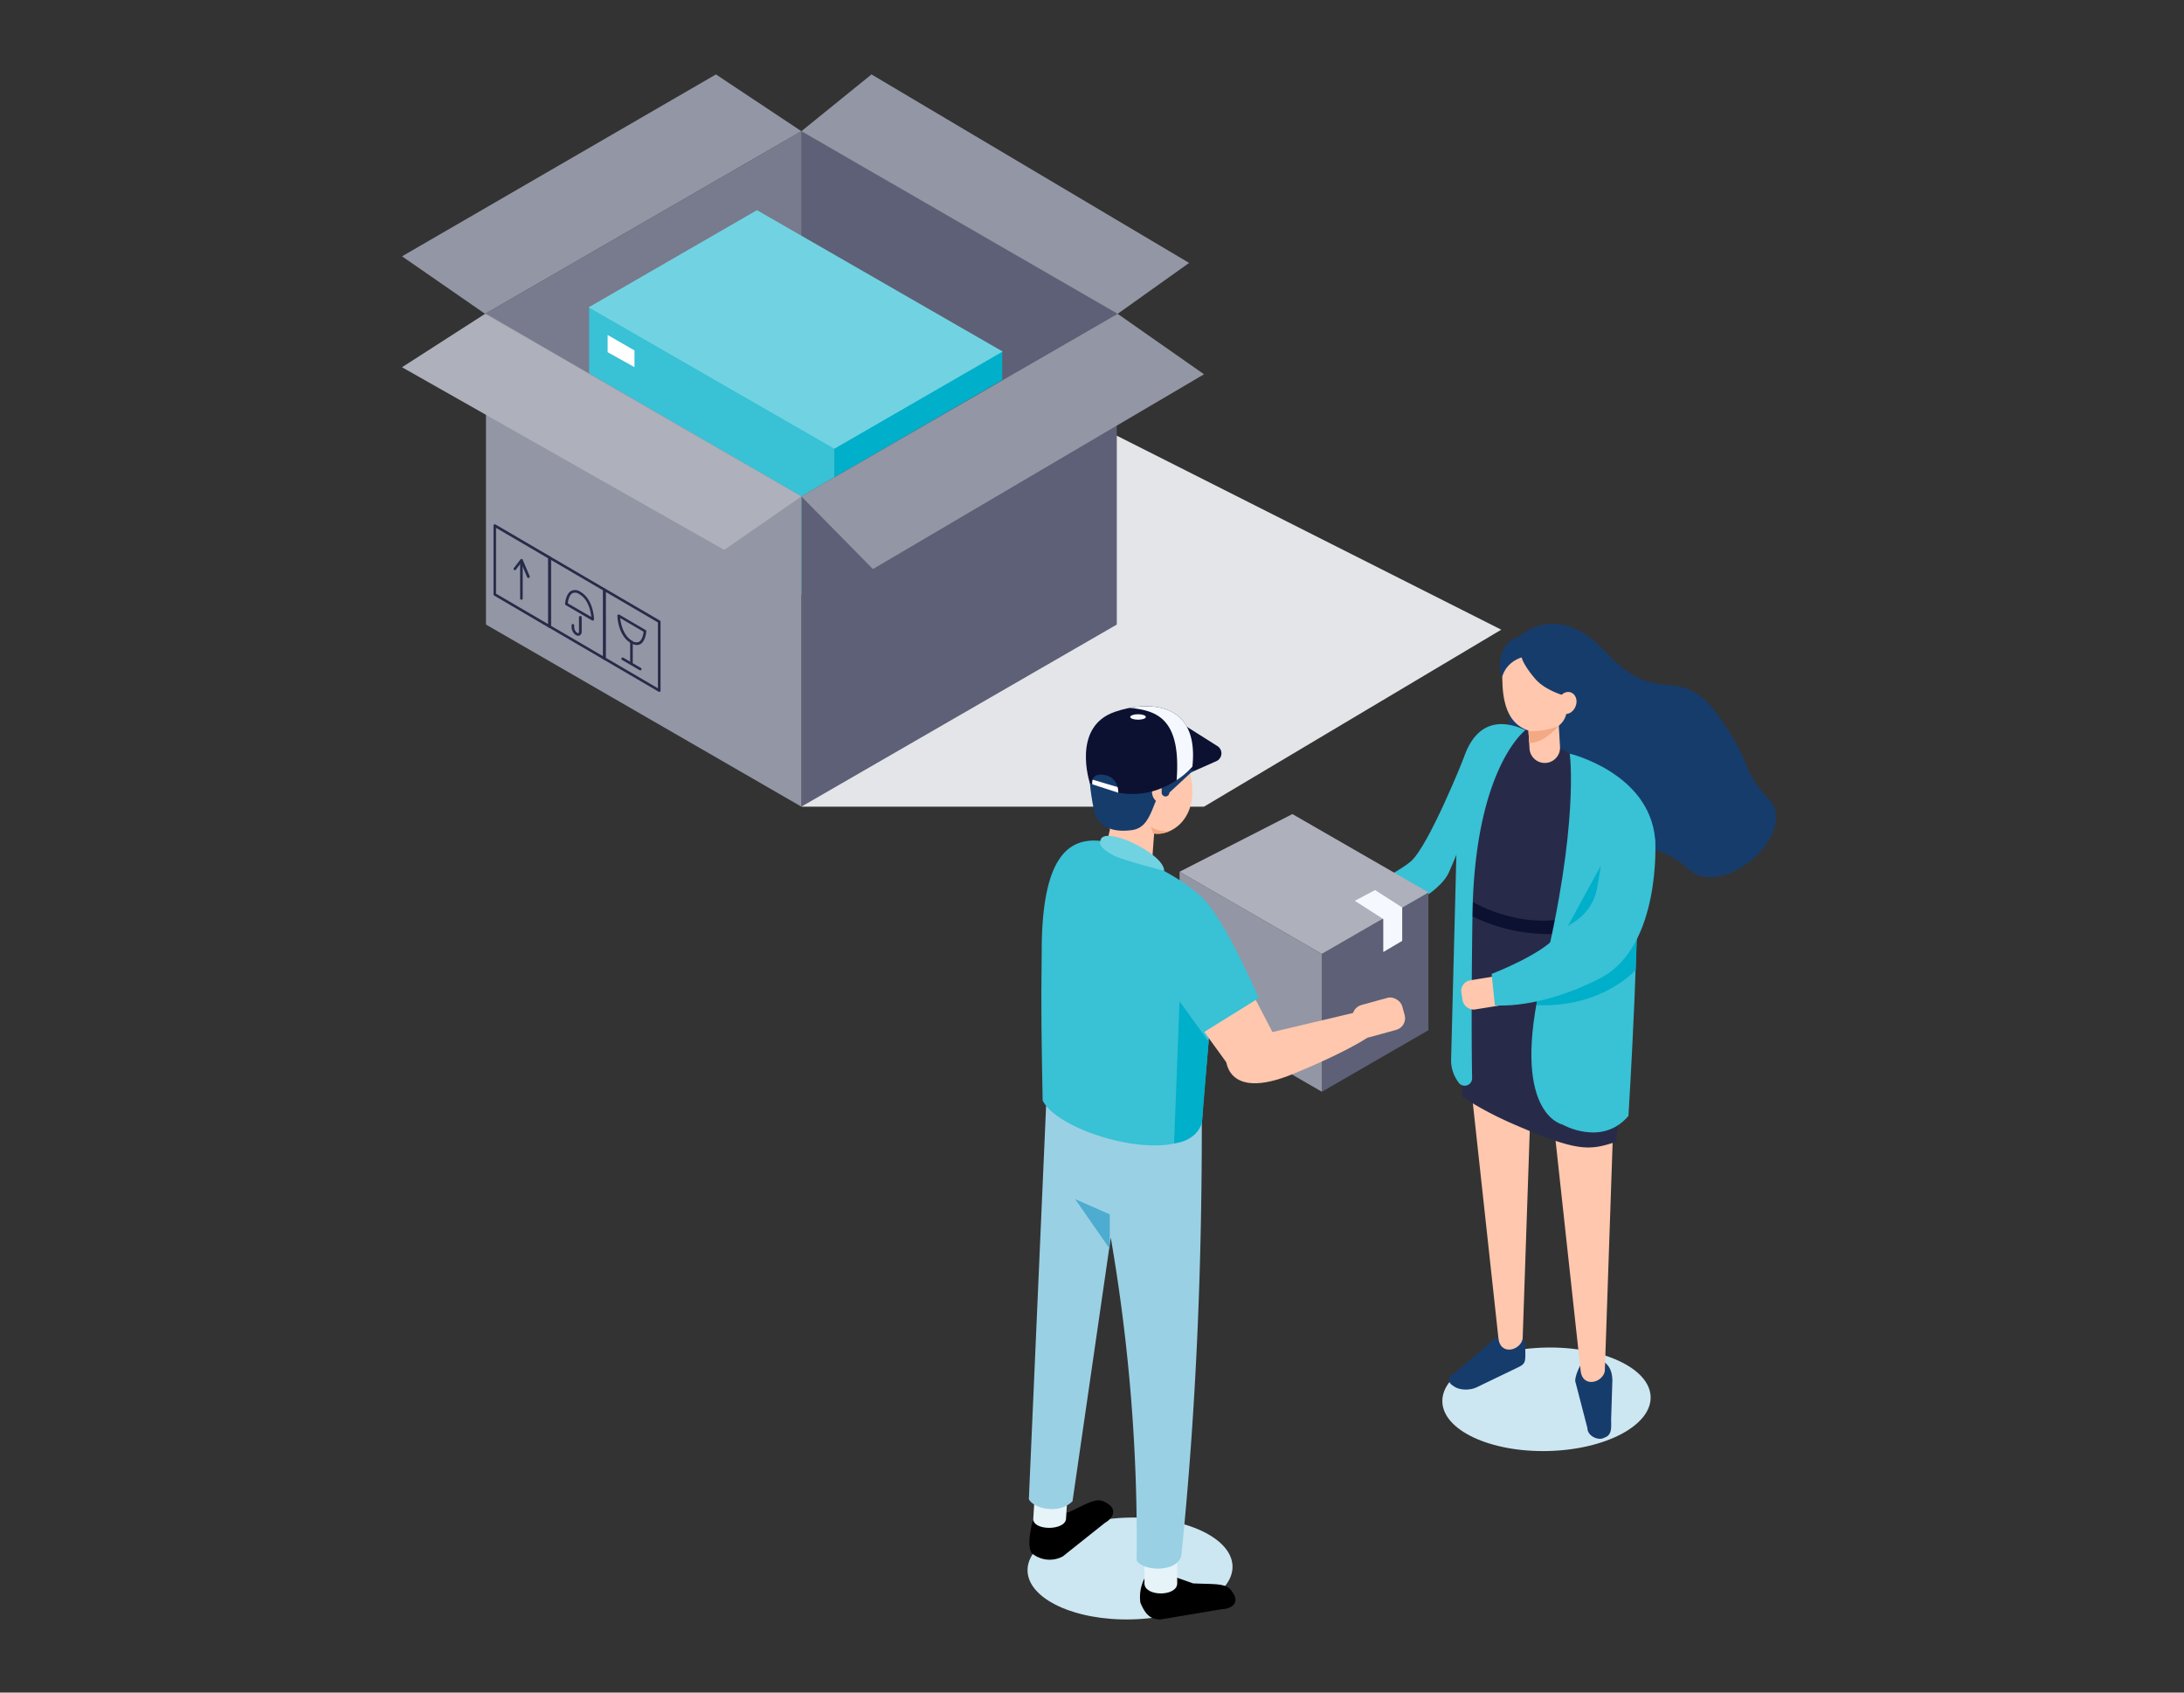 <svg viewBox="0 0 800 620" xmlns="http://www.w3.org/2000/svg"><rect x="0" y="0" width="800" height="620" fill="#333333" stroke="none"/><path d="m293.54 295.48h147.5l108.87-64.82-149.1-75.24z" fill="#e4e5e8"/><path d="m293.54 181.85 115.86-66.89-115.85-66.9-115.87 66.9z" fill="#787a8d"/><path d="m293.54 181.85 115.86-66.89-115.85-66.9z" fill="#5d6076"/><path d="m369.83 173.71 30.98-18.29v-20.93l-30.98 18.29z" fill="#a17b51"/><path d="m409.4 114.96 26.17-18.65-116.34-69.05-25.68 20.8z" fill="#9396a4"/><path d="m293.55 48.06-31.3-20.8-114.99 66.63 30.42 21.07z" fill="#9396a4"/><path d="m367.12 128.71v26.21 8.21 26.21l-61.49 35.5v-26.21-44.78-26.21z" fill="#00afc9"/><path d="m277.28 111.44v16.69l28.35-.49v26.21 44.78 26.21l-28.35-16.36v.18l-61.49-35.5v-26.22-8.21-26.21z" fill="#39c1d5"/><path d="m215.62 112.58 61.66-35.6 90.01 51.79-61.66 35.6z" fill="#71d3e1"/><path d="m409.08 114.85v49.25 15.43 49.25l-115.54 66.7v-49.25-64.38z" fill="#5d6076"/><path d="m293.54 181.85v64.38 49.25l-115.53-66.7v-49.25-15.43-49.24z" fill="#9396a4"/><path d="m293.54 181.85-28.26 19.59-118.02-66.92 30.42-19.56z" fill="#aeb0bb"/><path d="m409.4 114.96 31.64 22.14-121.29 71.35-26.21-26.6z" fill="#9396a4"/><g fill="#272b49"><path d="m241.49 253.43a.48.48 0 0 1 -.24-.06l-20.09-11.74a.47.47 0 0 1 -.24-.41v-25.22a.48.48 0 0 1 .72-.41l20.09 11.74a.47.47 0 0 1 .23.41v25.26a.47.47 0 0 1 -.24.41.46.46 0 0 1 -.23.02zm-19.62-12.49 19.13 11.19v-24.13l-19.14-11.18z"/><path d="m221.4 241.69a.5.5 0 0 1 -.24-.06l-20.09-11.74a.47.47 0 0 1 -.24-.41v-25.22a.46.46 0 0 1 .24-.41.48.48 0 0 1 .48 0l20.09 11.74a.49.49 0 0 1 .23.41v25.22a.49.49 0 0 1 -.23.41.53.53 0 0 1 -.24.06zm-19.61-12.48 19.13 11.18v-24.12l-19.13-11.18z"/><path d="m201.31 230a.51.51 0 0 1 -.24-.07l-20.07-11.78a.47.47 0 0 1 -.23-.41v-25.22a.47.47 0 0 1 .24-.41.49.49 0 0 1 .47 0l20.09 11.74a.47.47 0 0 1 .24.41v25.22a.48.48 0 0 1 -.24.41.55.55 0 0 1 -.26.11zm-19.61-12.53 19.13 11.18v-24.11l-19.13-11.19z"/><path d="m191 219.69a.48.48 0 0 1 -.48-.47v-12.78a.48.48 0 0 1 .48-.44.47.47 0 0 1 .47.47v12.78a.47.47 0 0 1 -.47.44z"/><path d="m193.54 211.72a.47.47 0 0 1 -.44-.29l-2.22-5.27-1.88 2.48a.48.48 0 1 1 -.76-.58l2.41-3.13a.49.49 0 0 1 .44-.18.48.48 0 0 1 .38.29l2.54 6a.48.48 0 0 1 -.25.63.63.63 0 0 1 -.22.05z"/><path d="m217.11 227.34a.44.44 0 0 1 -.24-.07l-9.64-5.63a.49.49 0 0 1 -.24-.44c0-.15.25-3.7 2.26-4.77a3.41 3.41 0 0 1 3.42.39c4.73 2.76 4.91 9.74 4.92 10a.48.48 0 0 1 -.24.42.4.4 0 0 1 -.24.1zm-9.11-6.34 8.6 5c-.21-1.91-1-6.4-4.39-8.35a2.55 2.55 0 0 0 -2.49-.37c-1.18.61-1.63 2.65-1.72 3.72z"/><path d="m233.26 236.26a4.41 4.41 0 0 1 -2.19-.69c-4.73-2.77-4.92-9.74-4.92-10a.46.46 0 0 1 .23-.42.51.51 0 0 1 .48 0l9.64 5.64a.47.47 0 0 1 .24.44c0 .15-.25 3.7-2.25 4.77a2.6 2.6 0 0 1 -1.23.26zm-6.09-9.87c.21 1.91 1.05 6.41 4.38 8.36a2.56 2.56 0 0 0 2.49.37c1.15-.62 1.61-2.67 1.72-3.7z"/><path d="m211.78 232.88a1.67 1.67 0 0 1 -.82-.24 3.62 3.62 0 0 1 -1.59-2.9v-.74a.48.48 0 0 1 .95 0v.74a2.69 2.69 0 0 0 1.12 2.08.51.51 0 0 0 .45.09c.09-.06.19-.24.19-.59v-5.19a.48.48 0 0 1 1 0v5.19a1.54 1.54 0 0 1 -.68 1.41 1.17 1.17 0 0 1 -.62.15z"/><path d="m231.31 243.25a.48.48 0 0 1 -.48-.48v-7.61a.48.48 0 0 1 .48-.48.47.47 0 0 1 .47.48v7.61a.47.47 0 0 1 -.47.48z"/><path d="m234.52 245.56a.44.44 0 0 1 -.24-.07l-6.43-3.75a.48.48 0 0 1 -.17-.65.48.48 0 0 1 .66-.17l6.42 3.75a.47.47 0 0 1 .17.65.44.44 0 0 1 -.41.24z"/></g><path d="m232.41 128.37v6.12l-9.83-5.48v-6.3z" fill="#fff"/><ellipse cx="566.13" cy="512.7" fill="#cce7f1" rx="38.15" ry="18.95" transform="matrix(1 -.022 .022 1 -10.93 12.33)"/><path d="m555 234.51s14.43-16.19 33.43 4.55 26.3 3.38 40.3 22.21 8 19.5 19.25 31.55-17.12 37.86-30.14 25-47.84-9.48-50.74-21.14-12.1-62.17-12.1-62.17z" fill="#163c6c"/><path d="m553.25 242-.4 25.9s16.15 10.24 24.15 4.36-2.07-33.47-12-31.93-11.75 1.67-11.75 1.67z" fill="#163c6c"/><path d="m533 502.79 14.73-12.52c1.92-.93 6.09-1.06 8.87-.48a2.7 2.7 0 0 1 2.12 2.67v2.75c.13 4-.27 4.51-2.8 5.73l-15 7.23c-2.53 1.22-6.25 1.09-8.26-.28l-.57-.39c-2.09-1.37-1.62-3.5.91-4.71z" fill="#163c6c"/><path d="m536.58 377.25 12.26 112.63c.52 7 8.23 4.76 8.91.48l3.46-101.29z" fill="#ffc7ad"/><path d="m581.48 523.16-4.48-17.27c0-2.13 1.69-5.94 3.43-8.19a2.7 2.7 0 0 1 3.32-.76l2.48 1.2c3.63 1.6 4.38 4.88 4.38 7.69l-.45 14c0 2.81.36 5.27-1.74 6.48l-.81.35c-2.15 1.22-6.13-.66-6.13-3.5z" fill="#163c6c"/><path d="m566.68 389.1 12.26 112.63c.52 7 8.23 4.76 8.91.48l3.46-101.29z" fill="#ffc7ad"/><path d="m593.27 316.37 3.81 10.12 2.93-5.81s8.39-24.48-15.44-38.76c-8.51-5.1-17.26-10.92-22.92-13.37-8.94-3.88-16.26-3-23 4-.69.72-1.62 23.17-1.62 23.17l-.46 30.5a10.09 10.09 0 0 0 -.13 2c-.41 7-1.63 31.85-.83 73.4 0 0 6.55 4.9 19.44 10.45 22.71 9.79 27.07 9.48 36.9 6.18 0 0 4.93-39.37 5.45-47.09s.55-16.1-.78-20.81c-2.71-9.56-1.74-11.36-6.74-17.12l-1.31.31a49.46 49.46 0 0 0 3.27-10z" fill="#272b49"/><path d="m538.62 329.9s19.44 12.25 40.38 5.1v6.12a64.09 64.09 0 0 1 -42.87-7.12z" fill="#0c1132"/><path d="m575 276.07s3.65 25.59-10 81.45c-12.3 50.44 7.31 54.4 7.31 54.4s14.44 8.31 24.19-3.15c0 0 4.92-78.75 2.44-94.6s-23.94-38.1-23.94-38.1z" fill="#39c1d5"/><path d="m558.78 267.46s-18.68 13.76-19.42 68.08c-.43 31.72-.3 49.8-.12 59.37a2.73 2.73 0 0 1 -5 1.58l-.39-.58a13.31 13.31 0 0 1 -2.31-7.88l2.57-99.75s1.35-31.49 24.67-20.82z" fill="#39c1d5"/><path d="m575 276.07s29.24 7 31.28 31.43l-7.71 22.34-14-23.09z" fill="#39c1d5"/><path d="m570.8 266a16.62 16.62 0 0 1 -10.91 1.86l.22 3.75s6.34.81 10.69-5.61z" fill="#f08b9e"/><path d="m573.92 259.94c-.2 7.6-10.22 10.45-16.74 6.45s-7.06-13.31-6.87-20.9 10.55-10 17.07-6.05 6.74 12.91 6.54 20.5z" fill="#ffc7ad"/><path d="m566.17 279.47a5.61 5.61 0 0 1 -5.91-5.27l-.91-15.79a5.61 5.61 0 0 1 5.26-5.91 5.61 5.61 0 0 1 5.91 5.27l.92 15.79a5.61 5.61 0 0 1 -5.27 5.91z" fill="#ffc7ad"/><path d="m576.26 255.71s-9.55-1.85-14-7.13-6.51-9.52-4-11.1 20.53-4.28 18 18.23z" fill="#163c6c"/><path d="m559.41 240.32s-7 .73-9.12 7.43c-3.21-5.3 1.81-21.07 14.77-11.2z" fill="#163c6c"/><path d="m577.18 258.62c-.76 2.15-2.82 3.39-4.58 2.76s-2.58-2.89-1.81-5 2.82-3.39 4.58-2.76 2.63 2.84 1.81 5z" fill="#ffc7ad"/><rect fill="#ffc7ad" height="10.83" rx="3.93" transform="matrix(-.987 .159 -.159 -.987 1138.14 635.97)" width="16.67" x="535.35" y="357.99"/><path d="m536.13 277.76s-12.88 32.35-19.45 37.87-31.45 17.23-31.45 17.23l7.11 9.32s33.12-10.61 38.45-22.73 11.4-28.78 11.4-28.78z" fill="#39c1d5"/><path d="m484.2 399.92 39.03-22.54v-50.49l-39.03 22.53z" fill="#5d6076"/><path d="m484.2 399.92-52.13-30.1v-50.49l52.13 30.09z" fill="#9396a4"/><path d="m523.23 326.89-49.83-28.69-41.33 21.13 52.13 30.09z" fill="#aeb0bb"/><path d="m513.63 344.65v-12.22l-9.92-6.39-7.43 3.92 10.41 6.7v12.08z" fill="#f5f9ff"/><ellipse cx="413.59" cy="574.59" fill="#cce7f1" rx="37.54" ry="18.65" transform="matrix(1 -.022 .022 1 -12.3 9.06)"/><path d="m380.8 555.35 10.51-1.35c7-3.2 10.31-5.59 13.44-3.78l.89.51c3.13 1.81 2.74 5-.88 7.09l-15.44 12.29a10.19 10.19 0 0 1 -11.32-1.11s-1.73-1.56-.5-8.13c.65-3.71.41-3.87 3.3-5.52z"/><path d="m426.71 576.34 10.29 3.66c8 .4 12.1-.21 14.14 2.8l.58.85c2 3 .2 5.61-4.1 5.8l-22.39 3.75c-4.3.18-6-2.61-7.51-6.14a15.05 15.05 0 0 1 1.53-8.91c1.75-3.42 4.02-1.66 7.46-1.81z"/><path d="m431.21 580c0 4.92-12 4.92-12 0v-16h12z" fill="#e6f3f8"/><path d="m390.49 556.32c-.27 4.46-12.23 4.46-12 0l.89-14.47h12z" fill="#e6f3f8"/><path d="m383.19 405 14.3 2.12c-.16-.66-.3-1.32-.46-2h43.18c.21 55.15-1.89 110.1-7.49 164.74-1.51 6.23-14 5.77-16.37 1.75a649.42 649.42 0 0 0 -9.48-118.26l-14 96.54c-4.78 4.92-14.18 2.82-16-.73z" fill="#9ad0e4"/><path d="m424.44 297.91c-3 10.33-10.65 13.24-17.16 6.5s-9.38-20.59-6.42-30.92 10.65-13.24 17.14-6.49 9.4 20.58 6.44 30.91z" fill="#ffc7ad"/><path d="m436.06 295.28c-2.78 9.71-13.19 13.22-19.3 6.88s-8.82-19.33-6-29 10-12.44 16.11-6.1 11.98 18.52 9.19 28.22z" fill="#ffc7ad"/><path d="m410.27 324.45-1.11-.25a7 7 0 0 1 -5.28-8.32l4.7-21.09a7 7 0 0 1 8.32-5.28l1.11.24a7 7 0 0 1 5.28 8.32l-1.54 20.93c-.83 3.74-7.75 6.28-11.48 5.45z" fill="#ffc7ad"/><path d="m400.72 296.74s1 9.15 14 7.32c9.32-1.32 6.6-16.48 15.92-18 10.25-1.67-7.26-26.59-15.43-23s-20.74 3.41-14.49 33.68z" fill="#163c6c"/><path d="m430.72 291.33a4.45 4.45 0 1 1 -3.05-5.5 4.44 4.44 0 0 1 3.05 5.5z" fill="#ffc7ad"/><path d="m381.92 403.1c-.36-20-.65-33.09-.35-53.68-.16-35.4 9.66-42.63 21.52-41.39 0 0 7.39 2.59 9.83 3.85 25.79 13.28 32.67 17.38 31.54 32.8.12 25.38-3.63 53.86-4.16 66.35-5.3 17.55-52.48 4.64-58.38-7.93z" fill="#39c1d5"/><path d="m422.54 305.36-1.06-2.44a12 12 0 0 0 6.86 1.56 10.08 10.08 0 0 1 -5.8.88z" fill="#f3a984"/><path d="m406.5 457.46-12.68-18.21 12.68 5.58z" fill="#4daccf"/><path d="m434.24 283.82 11.31-5a3.14 3.14 0 0 0 .47-5.47l-12-7.58-20.39 13.33z" fill="#0c1132"/><path d="m426.93 291.75a1.41 1.41 0 0 0 1.41-1.41v-6.9a1.41 1.41 0 0 0 -1.41-1.4 1.41 1.41 0 0 0 -1.41 1.4v6.9a1.41 1.41 0 0 0 1.41 1.41z" fill="#163c6c"/><path d="m437.42 281.93-9.08 8.41s-2 .51-2.42-.24-1-7.48-1-7.48z" fill="#163c6c"/><path d="m409.58 290.37-9.5-3.08-.32-1.83 10.99 3.26z" fill="#fff"/><path d="m408.3 260.78c11.46-4 31.08-4.49 28.47 20.05 0 0-10.45 12.61-27.19 9.54l.05-.06s.29-5.41-4.94-6.43-4.63 3.27-4.61 3.41l-.86-.4s-6.83-20.59 9.08-26.11z" fill="#0c1132"/><path d="m414 262.63c0 .54 1.28 1 2.86 1s2.86-.43 2.86-1-1.28-1-2.86-1-2.86.46-2.86 1z" fill="#f5f9ff"/><path d="m436.77 280.83a29 29 0 0 1 -5.77 4.95c1.77-23.15-7.8-25.46-17.05-26.49 11.23-2.06 25.05.71 22.82 21.54z" fill="#f5f9ff"/><path d="m441.35 330.42 29.76 57.26-21.93 1.42-29.09-40.1z" fill="#ffc7ad"/><path d="m438.78 327.48s6.82 2.94 22.33 38.11l-28.18 17.5-22.5-37.31z" fill="#39c1d5"/><path d="m502.71 369.37-36.71 8.71-17 9.14s-.58 16.55 24.67 6.17 31.33-16.17 31.33-16.17z" fill="#ffc7ad"/><rect fill="#ffc7ad" height="12.17" rx="4.42" transform="matrix(-.964 .266 -.266 -.964 1091.06 597.87)" width="18.74" x="495.62" y="366.84"/><path d="m559.89 267.84a27.51 27.51 0 0 0 10.91-1.84s-5.38 6.45-10.66 6.1z" fill="#f3a984"/><path d="m403.09 308s-1.75 1.94 5.14 5.51c2.94 1.53 18.22 5.5 18.22 5.5 0-6.5-22.74-17.12-23.36-11.01z" fill="#71d3e1"/><path d="m440.3 411 2.42-29.47-10.65-14.7-2 52s8.44-.67 10.23-7.83z" fill="#00afc9"/><path d="m563.47 364.63 19-7.87s13.28-5.58 17.2-14.95l-.52 13.48s-12.07 13.9-36.35 12.9z" fill="#00afc9"/><path d="m606.31 307.5s2.41 39.2-20.18 50.84-38.56 9.9-38.56 9.9l-1.18-11.48s20.73-8 24.41-14.95c6.02-11.31 14.2-38.81 14.2-38.81z" fill="#39c1d5"/><path d="m574.3 339.23 12.1-22.12-1.32 7.89a18.73 18.73 0 0 1 -8.25 12.59z" fill="#00afc9"/></svg>
